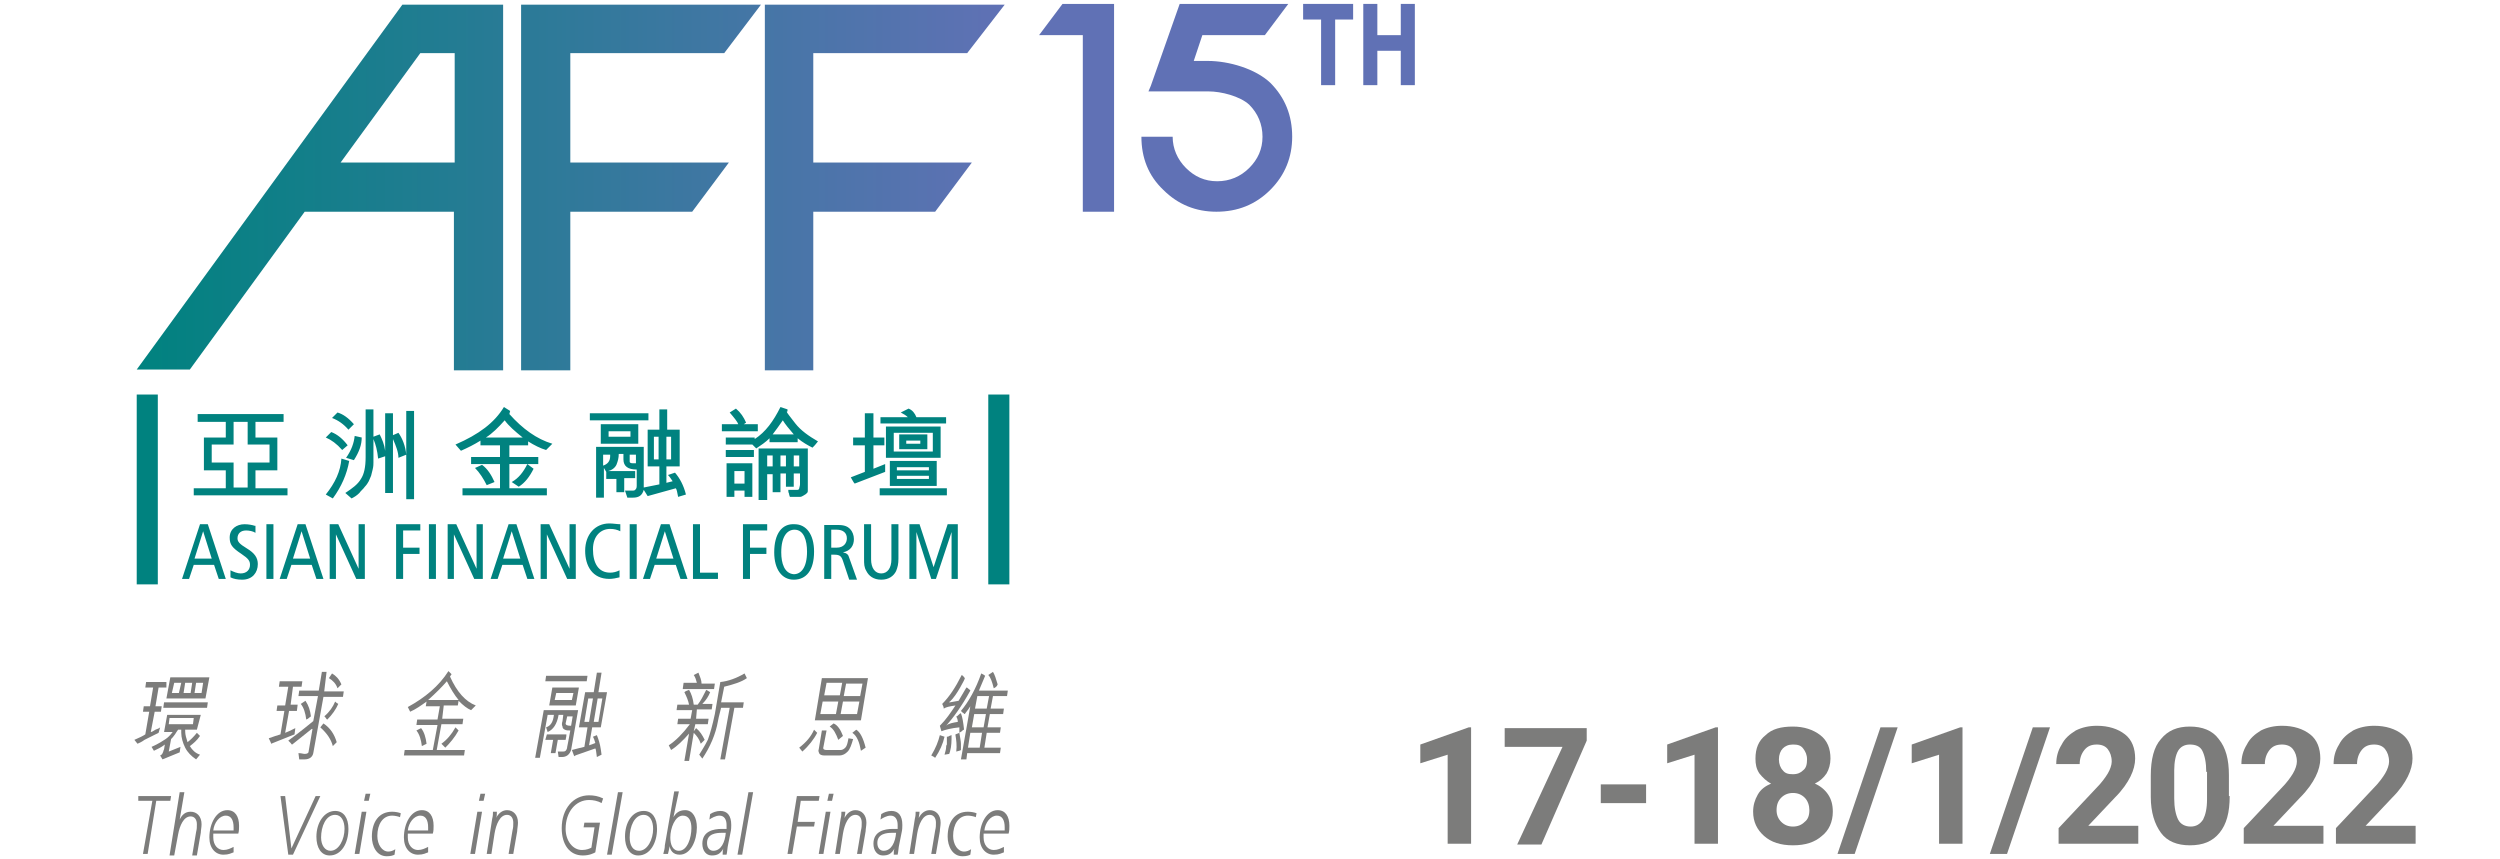<?xml version="1.0" encoding="utf-8"?>
<!-- Generator: Adobe Illustrator 25.3.1, SVG Export Plug-In . SVG Version: 6.00 Build 0)  -->
<svg version="1.1" id="Layer_1" xmlns="http://www.w3.org/2000/svg" xmlns:xlink="http://www.w3.org/1999/xlink" x="0px" y="0px"
	 viewBox="0 0 320 110" enable-background="new 0 0 320 110" xml:space="preserve">
<g>
	<rect y="50.9" fill-rule="evenodd" clip-rule="evenodd" fill="none" width="16.3" height="24.5"/>
	<rect x="129.2" y="50.5" fill-rule="evenodd" clip-rule="evenodd" fill="none" width="16.2" height="24.3"/>
	<g>
		<path fill="#7C7C7B" d="M17.7,101.9h4.2l-0.1,0.6H20l-1.1,6.8h-0.6l1.2-6.8h-1.8L17.7,101.9z"/>
		<path fill="#7C7C7B" d="M23,101.4h0.6l-0.6,3.5h0c0.3-0.6,0.7-1,1.4-1c0.8,0,1.4,0.6,1.4,1.6c0,0.4-0.1,0.8-0.1,1.1l-0.5,2.9h-0.6
			l0.5-3c0.1-0.4,0.1-0.6,0.1-1c0-0.6-0.3-1-0.8-1c-0.9,0-1.4,1.2-1.6,2.3l-0.5,2.7h-0.6L23,101.4z"/>
		<path fill="#7C7C7B" d="M27.3,106.8c0,0.1,0,0.3,0,0.4c0,1,0.6,1.6,1.3,1.6c0.5,0,0.9-0.2,1.3-0.4l0,0.7c-0.3,0.1-0.6,0.3-1.3,0.3
			c-1,0-1.8-0.8-1.8-2.2c0-1.8,0.9-3.5,2.3-3.5c1,0,1.5,0.8,1.5,2c0,0.3,0,0.7-0.1,1H27.3z M29.9,106.3c0-0.1,0-0.3,0-0.4
			c0-0.9-0.3-1.5-1-1.5c-0.8,0-1.5,0.9-1.6,1.9H29.9z"/>
		<path fill="#7C7C7B" d="M37.5,109.4h-0.6l-1-7.5h0.6l0.8,6.7h0l3.1-6.7H41L37.5,109.4z"/>
		<path fill="#7C7C7B" d="M42.9,103.8c1.1,0,1.7,0.9,1.7,2.3c0,1.8-0.9,3.4-2.4,3.4c-1.1,0-1.7-1-1.7-2.4
			C40.5,105.3,41.5,103.8,42.9,103.8z M42.3,108.9c1.1,0,1.8-1.5,1.8-2.8c0-1-0.4-1.8-1.2-1.8c-1.2,0-1.8,1.5-1.8,2.9
			C41.1,108.2,41.6,108.9,42.3,108.9z"/>
		<path fill="#7C7C7B" d="M46.3,103.9h0.6l-0.9,5.4h-0.6L46.3,103.9z M47.2,102.5h-0.6l0.2-0.9h0.6L47.2,102.5z"/>
		<path fill="#7C7C7B" d="M51.2,104.6c-0.2-0.1-0.7-0.2-1-0.2c-1.2,0-1.9,1.1-1.9,2.6c0,1.1,0.6,2,1.4,2c0.3,0,0.6-0.1,0.9-0.3
			l-0.1,0.7c-0.2,0.1-0.5,0.2-1,0.2c-1.3,0-1.9-1.3-1.9-2.5c0-1.9,0.9-3.2,2.6-3.2c0.4,0,0.9,0.1,1.1,0.2L51.2,104.6z"/>
		<path fill="#7C7C7B" d="M52.2,106.8c0,0.1,0,0.3,0,0.4c0,1,0.6,1.6,1.3,1.6c0.5,0,0.9-0.2,1.3-0.4l0,0.7c-0.3,0.1-0.6,0.3-1.3,0.3
			c-1,0-1.8-0.8-1.8-2.2c0-1.8,0.9-3.5,2.3-3.5c1,0,1.5,0.8,1.5,2c0,0.3,0,0.7-0.1,1H52.2z M54.8,106.3c0-0.1,0-0.3,0-0.4
			c0-0.9-0.3-1.5-1-1.5c-0.8,0-1.5,0.9-1.6,1.9H54.8z"/>
		<path fill="#7C7C7B" d="M61.1,103.9h0.6l-0.9,5.4h-0.6L61.1,103.9z M61.9,102.5h-0.6l0.2-0.9h0.6L61.9,102.5z"/>
		<path fill="#7C7C7B" d="M63,104.8c0.1-0.4,0.1-0.6,0.1-0.9h0.5c0,0.3,0,0.6-0.1,0.8h0c0.3-0.6,0.8-1,1.4-1c0.8,0,1.4,0.6,1.4,1.6
			c0,0.4-0.1,0.8-0.1,1.1l-0.5,2.9h-0.6l0.5-3c0.1-0.4,0.1-0.6,0.1-1c0-0.6-0.3-1-0.8-1c-0.9,0-1.4,1.2-1.6,2.4l-0.4,2.6h-0.6
			L63,104.8z"/>
		<path fill="#7C7C7B" d="M77,102.8c-0.5-0.3-1.1-0.4-1.6-0.4c-1.7,0-3,1.5-3,3.7c0,1.5,0.9,2.7,2.1,2.7c0.6,0,1-0.2,1.2-0.3
			l0.4-2.6h-1.4l0.1-0.6h2l-0.6,3.8c-0.2,0.1-0.7,0.4-1.6,0.4c-1.7,0-2.7-1.4-2.7-3.5c0-2.5,1.5-4.2,3.5-4.2c0.6,0,1.2,0.1,1.8,0.4
			L77,102.8z"/>
		<path fill="#7C7C7B" d="M79.1,101.4h0.6l-1.4,8h-0.6L79.1,101.4z"/>
		<path fill="#7C7C7B" d="M82.4,103.8c1.1,0,1.7,0.9,1.7,2.3c0,1.8-0.9,3.4-2.4,3.4c-1.1,0-1.7-1-1.7-2.4
			C80,105.3,80.9,103.8,82.4,103.8z M81.8,108.9c1.1,0,1.8-1.5,1.8-2.8c0-1-0.4-1.8-1.2-1.8c-1.2,0-1.8,1.5-1.8,2.9
			C80.6,108.2,81,108.9,81.8,108.9z"/>
		<path fill="#7C7C7B" d="M86.2,104.6L86.2,104.6c0.3-0.5,0.7-0.9,1.5-0.9c1,0,1.5,1,1.5,2.2c0,1.7-0.8,3.5-2.2,3.5
			c-0.9,0-1.2-0.6-1.3-1.1h0c0,0.2-0.1,0.6-0.2,1h-0.6c0.1-0.4,0.2-0.7,0.2-1.1l1.2-6.9h0.6L86.2,104.6z M85.8,107.2
			c0,0.9,0.3,1.7,1.1,1.7c1.1,0,1.6-1.7,1.6-2.9c0-0.9-0.3-1.6-1.1-1.6C86.4,104.4,85.8,106,85.8,107.2z"/>
		<path fill="#7C7C7B" d="M93.2,108.1c-0.1,0.4-0.1,0.9-0.2,1.3h-0.5c0-0.3,0-0.6,0.1-0.8h0c-0.4,0.7-0.8,0.9-1.5,0.9
			c-0.7,0-1.2-0.6-1.2-1.5c0-1.6,1.4-1.9,2.5-1.9c0.2,0,0.4,0,0.6,0c0-0.2,0-0.3,0-0.5c0-0.7-0.3-1.2-0.9-1.2c-0.5,0-1,0.3-1.3,0.5
			l0.1-0.7c0.3-0.2,0.8-0.4,1.3-0.4c0.9,0,1.4,0.6,1.4,1.8c0,0.2,0,0.6-0.1,1L93.2,108.1z M91.3,108.9c1,0,1.5-1.1,1.6-2.3
			c-0.2,0-0.4,0-0.5,0c-0.7,0-1.9,0.1-1.9,1.3C90.5,108.6,90.9,108.9,91.3,108.9z"/>
		<path fill="#7C7C7B" d="M95.8,101.4h0.6l-1.4,8h-0.6L95.8,101.4z"/>
		<path fill="#7C7C7B" d="M102,101.9h2.9l-0.1,0.6h-2.3l-0.4,2.7h2.2l-0.1,0.6h-2.2l-0.6,3.5h-0.6L102,101.9z"/>
		<path fill="#7C7C7B" d="M105.7,103.9h0.6l-0.9,5.4h-0.6L105.7,103.9z M106.5,102.5h-0.6l0.2-0.9h0.6L106.5,102.5z"/>
		<path fill="#7C7C7B" d="M107.6,104.8c0.1-0.4,0.1-0.6,0.1-0.9h0.5c0,0.3-0.1,0.6-0.1,0.8h0c0.3-0.6,0.8-1,1.4-1
			c0.8,0,1.4,0.6,1.4,1.6c0,0.4-0.1,0.8-0.1,1.1l-0.5,2.9h-0.6l0.5-3c0.1-0.4,0.1-0.6,0.1-1c0-0.6-0.3-1-0.8-1
			c-0.9,0-1.4,1.2-1.6,2.4l-0.4,2.6h-0.6L107.6,104.8z"/>
		<path fill="#7C7C7B" d="M115.1,108.1c-0.1,0.4-0.1,0.9-0.2,1.3h-0.5c0-0.3,0-0.6,0.1-0.8h0c-0.4,0.7-0.8,0.9-1.5,0.9
			c-0.7,0-1.2-0.6-1.2-1.5c0-1.6,1.4-1.9,2.5-1.9c0.2,0,0.4,0,0.6,0c0-0.2,0-0.3,0-0.5c0-0.7-0.3-1.2-0.9-1.2c-0.5,0-1,0.3-1.3,0.5
			l0.1-0.7c0.3-0.2,0.8-0.4,1.3-0.4c0.9,0,1.4,0.6,1.4,1.8c0,0.2,0,0.6-0.1,1L115.1,108.1z M113.1,108.9c1,0,1.5-1.1,1.6-2.3
			c-0.2,0-0.4,0-0.5,0c-0.7,0-1.9,0.1-1.9,1.3C112.3,108.6,112.7,108.9,113.1,108.9z"/>
		<path fill="#7C7C7B" d="M117.1,104.8c0.1-0.4,0.1-0.6,0.1-0.9h0.5c0,0.3-0.1,0.6-0.1,0.8h0c0.3-0.6,0.8-1,1.4-1
			c0.8,0,1.4,0.6,1.4,1.6c0,0.4-0.1,0.8-0.1,1.1l-0.5,2.9h-0.6l0.5-3c0.1-0.4,0.1-0.6,0.1-1c0-0.6-0.3-1-0.8-1
			c-0.9,0-1.4,1.2-1.6,2.4l-0.4,2.6h-0.6L117.1,104.8z"/>
		<path fill="#7C7C7B" d="M124.9,104.6c-0.2-0.1-0.7-0.2-1-0.2c-1.2,0-1.9,1.1-1.9,2.6c0,1.1,0.6,2,1.4,2c0.3,0,0.6-0.1,0.9-0.3
			l-0.1,0.7c-0.2,0.1-0.5,0.2-1,0.2c-1.3,0-1.9-1.3-1.9-2.5c0-1.9,0.9-3.2,2.6-3.2c0.4,0,0.9,0.1,1.1,0.2L124.9,104.6z"/>
		<path fill="#7C7C7B" d="M125.9,106.8c0,0.1,0,0.3,0,0.4c0,1,0.6,1.6,1.3,1.6c0.5,0,0.9-0.2,1.3-0.4l0,0.7
			c-0.3,0.1-0.6,0.3-1.3,0.3c-1,0-1.8-0.8-1.8-2.2c0-1.8,0.9-3.5,2.3-3.5c1,0,1.5,0.8,1.5,2c0,0.3,0,0.7-0.1,1H125.9z M128.6,106.3
			c0-0.1,0-0.3,0-0.4c0-0.9-0.3-1.5-1-1.5c-0.8,0-1.5,0.9-1.6,1.9H128.6z"/>
	</g>
	<g>
		<g>
			<linearGradient id="SVGID_1_" gradientUnits="userSpaceOnUse" x1="17.468" y1="23.935" x2="128.503" y2="23.935">
				<stop  offset="0" style="stop-color:#00827F"/>
				<stop  offset="1" style="stop-color:#6071B5"/>
			</linearGradient>
			<path fill-rule="evenodd" clip-rule="evenodd" fill="url(#SVGID_1_)" d="M64.4,0.6l0,46.8h-6.3V27.1H39L24.3,47.3h-6.8l34-46.7
				L64.4,0.6z M43.6,20.8h14.6v-14h-4.4L43.6,20.8z M92.7,6.8H73v14h20.3l-4.7,6.3H73v20.3h-6.3l0-46.8h30.7L92.7,6.8z M123.8,6.8
				h-19.7v14h20.3l-4.7,6.3h-15.6v20.3h-6.2l0-46.8h30.7L123.8,6.8z"/>
			<rect x="17.5" y="50.5" fill-rule="evenodd" clip-rule="evenodd" fill="#00827F" width="2.7" height="24.3"/>
			<rect x="26.8" y="74.1" fill-rule="evenodd" clip-rule="evenodd" fill="none" width="2.7" height="12.2"/>
			<rect x="126.5" y="50.5" fill-rule="evenodd" clip-rule="evenodd" fill="#00827F" width="2.7" height="24.3"/>
			<rect x="129.2" y="50.5" fill-rule="evenodd" clip-rule="evenodd" fill="none" width="16.2" height="24.3"/>
			<rect x="1.2" y="50.5" fill-rule="evenodd" clip-rule="evenodd" fill="none" width="16.2" height="24.3"/>
			<path fill-rule="evenodd" clip-rule="evenodd" fill="#00827F" d="M112.6,62.5h8.6v0.9h-8.6V62.5z M118.9,61.3l0-0.4h-4.1v0.4
				H118.9z M118.9,60.2v-0.4h-4.1v0.4H118.9z M119.9,59v3.2h-6V59H119.9z M117.8,56.8v-0.4H116l0,0.4H117.8z M118.7,55.6v1.9h-3.6
				v-1.9H118.7z M119.4,55.4h-5v2.4h5V55.4z M113.4,58.6v-4h7v4H113.4z M110.8,52.9h1V56h1.4V57h-1.4V60l1.5-0.6v1l-3.9,1.5
				c-0.2-0.2-0.3-0.5-0.5-0.8l1.8-0.7V57h-1.5V56h1.5V52.9z M115.3,52.8l1-0.5c0.5,0.2,0.8,0.6,1,1.1h3.8v0.8h-8.4v-0.8h3.5
				C116,53.2,115.7,53,115.3,52.8z M94,60.3v1.6h1.3v-1.6H94z M93,63.6v-4.3h3.3v4.3h-1v-0.8H94v0.8H93z M92.9,58.5l0-0.9h3.6v0.9
				H92.9z M98.9,58.3h-0.7v1.4l0.7,0V58.3z M101.6,58.3v1.4h0.7v-1.4L101.6,58.3z M100.6,58.3l-0.7,0v1.4h0.7V58.3z M97.2,57.4h6.2
				v5.4c0,0.1,0,0.2-0.1,0.3c-0.1,0.1-0.2,0.2-0.4,0.3c-0.2,0.1-0.3,0.2-0.5,0.2c-0.2,0-0.6,0-1.3,0c0-0.1-0.1-0.2-0.1-0.4
				c-0.1-0.2-0.1-0.3-0.1-0.5l0.9,0c0.1,0,0.2,0,0.3,0c0.1,0,0.2-0.1,0.2-0.2c0-0.1,0.1-0.3,0.1-0.5l0-1.4h-0.8v1.7h-1v-1.7h-0.7V63
				h-1v-2.3h-0.7V64h-1.1V57.4z M92.3,54.3h2.2c-0.1-0.3-0.5-0.8-1.1-1.5l0.8-0.5c0.6,0.5,1,1.1,1.3,1.8l-0.3,0.2h1.8v0.9h-4.6V54.3
				z M98.9,55.6h2.7c-0.6-0.7-1.1-1.3-1.4-1.8C99.7,54.5,99.3,55.1,98.9,55.6z M96.6,55.9v0.3c1.4-0.9,2.4-2.3,3.3-4.1l0.9,0.3
				c0,0.1,0,0.2,0,0.2c0,0.1-0.1,0.1-0.1,0.1c0,0.1,0.4,0.6,1.1,1.5c0.7,0.9,1.7,1.6,2.9,2.3c-0.3,0.4-0.5,0.6-0.7,0.8
				c-0.6-0.3-1.3-0.7-1.9-1.2v0.5h-3.6v-0.5c-0.5,0.5-1.1,0.9-1.7,1.3l-0.5-0.5h-3.4v-0.9H96.6z M77.9,55.9h2.8v-0.7h-2.8V55.9z
				 M81.7,54.3v2.5h-4.8v-2.5H81.7z M75.5,53.8v-0.9H83v0.9H75.5z M80.6,59.1c0,0.1,0.1,0.2,0.4,0.2l0.4,0v-1.1h-0.8V59.1z
				 M78.1,58.2h-0.9v1.4c0.6-0.2,0.9-0.6,0.9-1.2C78.1,58.3,78.1,58.3,78.1,58.2z M85.9,55.9h-0.6v2.9h0.6V55.9z M84.3,55.9h-0.6
				v2.9h0.6V55.9z M85.3,59.7v2.1l0.8-0.2c-0.2-0.3-0.4-0.6-0.6-0.8l0.9-0.3c0.6,0.7,1.1,1.6,1.4,2.8l-1,0.3c-0.1-0.6-0.2-1-0.3-1.1
				l-3.6,1l-0.5-0.8c-0.2,0.7-0.6,1-1.4,1l-0.7,0l-0.3-0.9c0.1,0,0.3,0,0.5,0c0.2,0,0.3,0,0.4,0c0.2,0,0.3,0,0.4-0.1
				c0.1-0.1,0.2-0.2,0.2-0.5l0-0.6v-1.5c-1.1,0-1.7-0.4-1.7-1.3l0-0.7h-0.6c0,0.5-0.1,0.9-0.3,1.4c-0.2,0.4-0.6,0.7-1.1,0.8l3.5,0
				l0,0.9h-1.4V63h-1v-1.7h-1.3v-0.9l-0.3-0.5l0,3.8h-1v-6.5h6.1v5.2l2-0.4v-2.3h-1.5V55h1.5v-2.6h1V55h1.6v4.7H85.3z M60.8,59.9
				l0.9-0.4c0.7,0.5,1.2,1.3,1.6,2.2l-1,0.4C61.9,61.3,61.4,60.5,60.8,59.9z M67.5,59.4l0.8,0.6c-0.5,1-1.1,1.8-1.9,2.3l-0.9-0.6
				C66.4,61.2,67,60.4,67.5,59.4z M62.2,56l4.7,0c-1-0.8-1.8-1.5-2.3-2.2C63.8,54.7,63,55.5,62.2,56z M64.5,52.1l0.8,0.5L65.2,53
				c1.7,1.9,3.5,3.2,5.5,3.8l-0.8,0.8c-0.7-0.2-1.5-0.6-2.3-1.1v0.5h-2.4v1.5h3.7v0.9h-3.7v3.1h4.8v0.9H59.2v-0.9h4.8v-3.1h-3.7
				v-0.9h3.7v-1.5h-2.5v-0.6c-0.8,0.5-1.6,0.9-2.5,1.3l-0.7-0.8C61.3,55.6,63.3,54.1,64.5,52.1z M42.6,63.8l-0.9-0.5
				c1.2-1.5,1.9-3,2-4.6l1,0.3C44.4,60.7,43.7,62.3,42.6,63.8z M45.4,55.8l0.9,0.2c0,0.9-0.3,1.8-1,2.9l-1-0.3
				C45,57.6,45.3,56.7,45.4,55.8z M41.7,56l0.7-0.7c0.8,0.3,1.5,0.9,2.1,1.7l-0.7,0.6C43.1,56.8,42.4,56.3,41.7,56z M42.5,53.5
				l0.7-0.7c0.7,0.2,1.4,0.7,2.1,1.5L44.6,55C44,54.3,43.3,53.8,42.5,53.5z M50.3,56.2v6.9h-1v-4.7l-0.9,0.3c-0.1-1-0.3-1.8-0.6-2.5
				l0,3c0,0.2,0,0.5-0.1,0.9c-0.1,0.3-0.1,0.5-0.2,0.8c-0.1,0.2-0.2,0.5-0.3,0.7c-0.1,0.2-0.3,0.5-0.5,0.7c-0.2,0.3-0.5,0.5-0.7,0.8
				c-0.3,0.3-0.6,0.5-1,0.7l-0.8-0.7c0.9-0.6,1.6-1.1,2-1.8c0.4-0.6,0.6-1.5,0.6-2.8v-6.1h1v3.5l0.8-0.3c0.3,0.6,0.6,1.3,0.7,2.1
				l0-4.8h1v2.8l0.7-0.3c0.5,0.7,0.9,1.7,1,2.8l-1,0.4C51,57.9,50.7,57.1,50.3,56.2L50.3,56.2z M52,63.8V52.6h1v11.3H52z M34.5,59.2
				v-2.3h-2.8V54h-1.8v2.9h-2.8v2.3h2.8v3.2h1.8v-3.2H34.5z M28.9,56v-2h-3.6V53h11V54h-3.6v2h2.8v4.2h-2.8v2.3h4.1v0.9h-12v-0.9
				h4.1v-2.3h-2.8V56H28.9z"/>
			<path fill-rule="evenodd" clip-rule="evenodd" fill="#00827F" d="M116.5,74.1h0.8v-6l1.9,6h0.6l2-6l0,6h0.8v-7h-1.3l-1.8,5.5
				l-1.8-5.5h-1.3V74.1z M115,67.1h-0.9v4.5c0,1.1-0.5,1.8-1.3,1.8c-0.8,0-1.3-0.7-1.3-1.8v-4.5h-0.9v4.4c0,0.7,0,1.1,0.3,1.6
				c0.3,0.6,0.9,1.1,1.9,1.1c1,0,1.6-0.5,1.9-1.1c0.2-0.5,0.3-0.9,0.3-1.6V67.1z M106.4,67.8h0.7c0.8,0,1.3,0.4,1.3,1.1
				c0,0.6-0.4,1.2-1.3,1.2h-0.7V67.8z M105.5,74.1h0.9v-3.1h0.4c0.7,0,0.9,0.2,1.1,0.8l0.8,2.4h1l-1-2.8c-0.1-0.4-0.3-0.6-0.8-0.7
				c1-0.2,1.4-0.9,1.4-1.7c0-0.5-0.2-1-0.5-1.3c-0.3-0.3-0.7-0.5-1.5-0.5h-1.8V74.1z M100,70.7c0-2.1,0.8-2.9,1.7-2.9
				c1.2,0,1.6,1.4,1.6,2.8c0,2.1-0.8,2.9-1.7,2.9C100.4,73.4,100,72.1,100,70.7z M99.1,70.7c0,2.2,1,3.5,2.5,3.5
				c1.6,0,2.6-1.2,2.6-3.6c0-2.2-1-3.5-2.5-3.5C100.1,67,99.1,68.3,99.1,70.7z M95.1,74.1H96v-3.2h2.1v-0.8H96v-2.2h2.2v-0.8h-3.1
				V74.1z M88.7,74.1h3.2v-0.8h-2.3v-6.2h-0.9V74.1z M84,71.5l1.1-3.5l1.1,3.5H84z M84.6,67.1l-2.3,7h0.9l0.6-1.8h2.7l0.6,1.8h0.9
				l-2.3-7H84.6z M80.6,74.1h0.9v-7h-0.9V74.1z M79.3,73c-0.4,0.2-0.8,0.3-1.2,0.3c-1.5,0-2.2-1.2-2.2-3c0-1.7,1-2.6,2.2-2.6
				c0.5,0,0.9,0.1,1.3,0.3v-0.9C79,67.1,78.5,67,78,67c-1.8,0-3.1,1.4-3.1,3.5c0,1.9,0.9,3.6,3.1,3.6c0.4,0,0.9-0.1,1.3-0.2V73z
				 M69.2,74.1H70v-5.7l2.6,5.7h1.1v-7h-0.8v5.7l-2.6-5.7h-1.1V74.1z M64.4,71.5l1.1-3.5l1.1,3.5H64.4z M65.1,67.1l-2.3,7h0.9
				l0.6-1.8h2.6l0.6,1.8h0.9l-2.3-7H65.1z M57.3,74.1h0.8v-5.7l2.6,5.7h1.1v-7h-0.8v5.7l-2.6-5.7h-1.1V74.1z M54.9,74.1h0.9v-7h-0.9
				V74.1z M50.7,74.1h0.9v-3.2h2.1v-0.8h-2.1v-2.2h2.2v-0.8h-3.1V74.1z M42.2,74.1h0.8v-5.7l2.6,5.7h1.1v-7h-0.8v5.7l-2.6-5.7h-1.1
				V74.1z M37.5,71.5l1.1-3.5l1.1,3.5H37.5z M38.1,67.1l-2.3,7h0.9l0.6-1.8h2.6l0.6,1.8h0.9l-2.3-7H38.1z M34.1,74.1H35v-7h-0.9
				V74.1z M32.6,67.3c-0.3-0.1-0.8-0.2-1.3-0.2c-1,0-1.9,0.6-1.9,1.7c0,0.9,0.3,1.3,1.5,2.1c0.9,0.6,1.1,0.9,1.1,1.4
				c0,0.6-0.4,1.1-1.2,1.1c-0.4,0-0.9-0.2-1.3-0.4v0.9c0.4,0.2,0.9,0.3,1.5,0.3c1.3,0,2-0.9,2-2c0-0.8-0.4-1.4-1.4-2
				c-1-0.6-1.2-0.9-1.2-1.3c0-0.6,0.4-1,1.1-1c0.4,0,0.9,0.1,1.2,0.3V67.3z M24.9,71.5L26,68l1.1,3.5H24.9z M25.6,67.1l-2.3,7h0.9
				l0.6-1.8h2.6l0.6,1.8h0.9l-2.3-7H25.6z"/>
		</g>
		<g>
			<path fill="#7C7C7B" d="M20.3,93.8l-1.8,0.9c-0.4,0.3-0.7,0.4-0.9,0.5l-0.4-0.5c0.7-0.3,1.1-0.5,1.4-0.7l0.5-2.9h-0.8l0.1-0.7
				h0.8l0.4-2.4h-1l0.1-0.7h2.6L21.3,88h-1l-0.4,2.4h0.8l-0.1,0.7h-0.8l-0.5,2.6c0.1,0,0.3-0.1,0.6-0.3c0.3-0.1,0.5-0.2,0.6-0.3
				L20.3,93.8z M25.2,93.4h-1.5c0,0.2,0,0.5,0.1,0.9c0.1,0.4,0.2,0.6,0.2,0.7c0.4-0.3,0.8-0.7,1.2-1.2l0.4,0.4
				c-0.4,0.6-0.9,1-1.3,1.3c0.3,0.5,0.7,0.9,1.3,1.1l-0.5,0.6c-0.6-0.4-1.1-0.9-1.4-1.5c-0.3-0.6-0.5-1.3-0.5-1.9l0-0.4h-0.4
				c-0.1,0.1-0.2,0.3-0.4,0.6c-0.2,0.3-0.4,0.5-0.5,0.6l-0.3,1.6l1.5-0.6l-0.1,0.7l-2.2,0.9l-0.3-0.5c0.2-0.1,0.3-0.2,0.3-0.3
				c0.1-0.1,0.1-0.3,0.2-0.5l0.1-0.6c-0.5,0.4-1,0.6-1.4,0.8l-0.3-0.5c0.9-0.4,1.5-0.8,1.8-1c0.3-0.2,0.6-0.5,0.9-0.9h-1.1l0.4-2.2
				h4.3L25.2,93.4z M21,89.9h5.6l-0.1,0.7h-5.6L21,89.9z M26.8,86.7l-0.5,2.7h-5l0.5-2.7H26.8z M24.7,92.7l0.1-0.8h-3.1l-0.1,0.8
				H24.7z M23.2,87.4h-0.9L22,88.7h0.9L23.2,87.4z M24.6,87.4h-0.9l-0.2,1.3h0.9L24.6,87.4z M26,87.4h-0.9l-0.2,1.3h0.9L26,87.4z"/>
			<path fill="#7C7C7B" d="M37.2,90.2h0.9L38,91H37l-0.5,2.8c0.3-0.1,0.7-0.3,1.3-0.6L37.7,94l-3,1.2c0-0.1-0.1-0.3-0.3-0.7
				c0.6-0.2,1.1-0.4,1.5-0.5l0.5-3h-1l0.1-0.7h1l0.4-2.4h-1.2l0.1-0.7h2.9l-0.1,0.7h-1.1L37.2,90.2z M41.5,88.5H44l-0.1,0.7h-2.5
				l-1.3,7.2c-0.1,0.5-0.5,0.8-1.1,0.8l-0.7,0l-0.1-0.8c0.4,0,0.6,0.1,0.8,0.1c0.3,0,0.5-0.1,0.5-0.3l0.5-2.9h-0.1l-2.5,2
				c-0.1,0-0.1-0.1-0.2-0.2c-0.1-0.1-0.2-0.2-0.3-0.3c0.4-0.3,1.5-1.1,3.2-2.5l0.6-3.2h-2.5l0.1-0.7h2.5l0.4-2.4h0.6L41.5,88.5z
				 M38.5,90.1l0.6-0.4c0.4,0.6,0.6,1.2,0.7,2c-0.2,0.1-0.3,0.3-0.6,0.4C39.1,91.3,38.9,90.6,38.5,90.1z M41,93.1l0.4-0.5
				c0.9,0.6,1.4,1.4,1.7,2.4l-0.5,0.5C42.4,94.7,41.9,93.9,41,93.1z M43.3,90.1c-0.3,0.7-0.8,1.4-1.4,2c-0.1,0-0.1-0.1-0.2-0.2
				c-0.1-0.1-0.1-0.2-0.2-0.2c0.7-0.6,1.1-1.2,1.4-1.9C43,89.9,43.1,90,43.3,90.1z M42.1,86.8l0.4-0.6c0.5,0.3,0.9,0.7,1.2,1.4
				l-0.5,0.5C43,87.5,42.6,87.1,42.1,86.8z"/>
			<path fill="#7C7C7B" d="M55.9,96h3.6l-0.1,0.7h-7.7l0.1-0.7h3.6l0.6-3.2h-2.7l0.1-0.7H56l0.3-1.7h-1.8l0.1-0.6
				c-0.7,0.5-1.4,1-2.1,1.3l-0.3-0.6c2.2-1.2,4-2.7,5.2-4.6l0.4,0.4l-0.2,0.3c0.9,2,2,3.2,3.3,3.7l-0.6,0.6c-0.5-0.2-1-0.6-1.6-1.2
				l-0.1,0.6h-1.8L56.6,92h2.7l-0.1,0.7h-2.7L55.9,96z M53.3,93.5l0.6-0.3c0.4,0.5,0.6,1.2,0.7,2L54,95.5
				C53.9,94.7,53.7,94,53.3,93.5z M58.7,89.6L58.7,89.6c-0.5-0.6-1-1.4-1.5-2.4h0c-0.6,0.7-1.4,1.5-2.4,2.4H58.7z M58.3,93.1
				l0.4,0.4c-0.5,0.9-1.1,1.6-1.7,2.2l-0.5-0.5C57.2,94.7,57.8,94,58.3,93.1z"/>
			<path fill="#7C7C7B" d="M69.6,90.9H74L73.1,96c-0.2,0.6-0.6,0.9-1.2,0.9l-0.4,0l-0.1-0.7c0.1,0,0.2,0,0.3,0c0.1,0,0.2,0,0.3,0
				c0.1,0,0.3,0,0.4-0.1c0.1-0.1,0.2-0.3,0.2-0.5l0.1-0.5l0.3-1.6c-0.3,0-0.5,0-0.7-0.1c-0.2-0.1-0.3-0.2-0.3-0.4
				c-0.1-0.2-0.1-0.4,0-0.7l0.1-0.8h-0.6c-0.2,1.2-0.7,1.9-1.4,2.2l-0.2-0.6c0.6-0.2,0.9-0.7,1-1.6h-0.8l-1,5.5h-0.6L69.6,90.9z
				 M69.8,87.2l0.1-0.7h5.3l-0.1,0.7H69.8z M72.4,94.7h-1l-0.3,1.7h-0.6l0.3-1.7h-1L70,94h2.5C72.5,94.1,72.5,94.3,72.4,94.7z
				 M74.1,88l-0.4,2.3h-3.4l0.4-2.3H74.1z M71,89.6h2.2l0.2-0.9h-2.2L71,89.6z M72.4,92.6c0,0.2,0.2,0.3,0.7,0.3l0.2-1.2h-0.7
				L72.4,92.6z M76.2,95.8l-2,0.7c-0.3,0.1-0.6,0.2-0.7,0.3L73.2,96c0.7-0.2,1.2-0.3,1.6-0.4l0.4-2.5h-1.1l0.8-4.5H76l0.4-2.5H77
				l-0.4,2.5h1.1l-0.8,4.5h-1.1l-0.4,2.3c0.3-0.1,0.6-0.2,0.8-0.3c-0.1-0.4-0.2-0.6-0.3-0.8l0.5-0.2c0.2,0.5,0.4,1.1,0.5,1.8
				l0.1,0.7l-0.6,0.3C76.3,96.3,76.3,95.9,76.2,95.8L76.2,95.8z M74.8,92.4h0.6l0.5-3h-0.6L74.8,92.4z M77.1,89.4h-0.6l-0.5,3h0.6
				L77.1,89.4z"/>
			<path fill="#7C7C7B" d="M88.3,92.7h-1.6l0.1-0.7h1.6l0.2-1.1h-2l0.1-0.7h1.5c-0.1-0.5-0.3-1-0.6-1.6c0.1-0.1,0.3-0.2,0.6-0.3
				c0.3,0.5,0.5,1.1,0.6,1.9h0.5c0.4-0.5,0.7-1.1,1.1-1.9c0,0,0.2,0.1,0.5,0.3c-0.2,0.5-0.5,1-1,1.5h1.3l-0.1,0.7h-1.9L89.1,92h1.6
				l-0.1,0.7h-1.6l-0.2,0.9l0.3-0.4c0.5,0.4,0.8,0.9,1.1,1.5l-0.5,0.5c-0.2-0.6-0.5-1-0.9-1.4l-0.6,3.6h-0.6l0.6-3.5h0
				c-0.8,0.9-1.5,1.6-2.3,2.1c-0.1-0.2-0.2-0.4-0.3-0.6C86.5,94.8,87.4,93.9,88.3,92.7z M87.4,88.1l0.1-0.7h1.7
				c-0.1-0.4-0.2-0.7-0.4-1c0.2-0.1,0.4-0.2,0.6-0.3c0.2,0.5,0.4,1,0.4,1.4h1.7l-0.1,0.7H87.4z M91.5,91.4l0.7-4.1
				c1-0.1,2.1-0.5,3.1-1.1l0.3,0.6c-0.7,0.5-1.7,0.8-2.9,1.1l-0.4,2h2.9l-0.1,0.7H94l-1.2,6.6h-0.6l1.2-6.6h-1.1L92,91.8l-0.1,0.5
				l0,0c-0.3,1.7-1,3.3-2,4.8h0l-0.4-0.5c0.3-0.5,0.7-1.1,1.1-1.9C90.9,93.9,91.2,92.8,91.5,91.4z"/>
			<path fill="#7C7C7B" d="M104.2,93.4l0.4,0.4c-0.4,0.8-1.1,1.7-1.9,2.4l-0.4-0.5C103.2,95,103.8,94.3,104.2,93.4z M111.1,86.8
				l-0.9,5.4h-5.9l0.9-5.4H111.1z M105.8,93.5l-0.4,2.1c-0.1,0.3,0.1,0.4,0.4,0.4h1.8c0.2,0,0.4-0.1,0.6-0.3
				c0.2-0.2,0.3-0.6,0.4-1.2l0.6,0.1c-0.2,0.7-0.4,1.3-0.7,1.6c-0.3,0.3-0.6,0.5-1.1,0.5h-1.9c-0.3,0-0.5-0.1-0.6-0.2
				c-0.1-0.2-0.2-0.4-0.1-0.6l0.4-2.4H105.8z M105.3,89.8l-0.3,1.6h2l0.3-1.6H105.3z M107.5,89l0.3-1.6h-2l-0.3,1.6H107.5z
				 M106.2,93l0.5-0.4c0.5,0.2,0.9,0.8,1.2,1.6l-0.6,0.5C107,93.9,106.7,93.3,106.2,93z M107.9,89.8l-0.3,1.6h2.1l0.3-1.6H107.9z
				 M108.3,87.5l-0.3,1.6h2.1l0.3-1.6H108.3z M109.1,93.8l0.5-0.4c0.5,0.3,0.9,1.1,1.2,2.3l-0.6,0.4C110,95,109.7,94.2,109.1,93.8z"
				/>
			<path fill="#7C7C7B" d="M120.9,94.3c-0.2,0.9-0.6,1.8-1.2,2.7c-0.1-0.1-0.3-0.2-0.5-0.3c0.6-1,0.9-1.8,1.1-2.6c0,0,0,0,0,0l0,0
				L120.9,94.3z M122.6,92.4L122.6,92.4c0-0.3-0.1-0.5-0.2-0.7c0.1,0,0.2-0.1,0.3-0.2c0.1-0.1,0.2-0.2,0.3-0.2
				c0.2,0.5,0.3,1.2,0.4,2.1c-0.1,0-0.2,0.1-0.3,0.2c-0.1,0.1-0.2,0.1-0.3,0.2c0-0.3,0-0.5,0-0.7c-1,0.1-1.8,0.3-2.3,0.5l-0.2-0.7
				c0.8-0.8,1.4-1.7,2-2.6c-0.7,0.1-1.2,0.2-1.5,0.4c0-0.2-0.1-0.4-0.2-0.6c0.9-0.9,1.7-2.1,2.5-3.7c0.2,0.1,0.3,0.3,0.4,0.4
				c0,0.1-0.2,0.5-0.6,1.2c-0.4,0.7-0.8,1.3-1.3,1.8c0,0-0.1,0-0.1,0.1h0.1l1.1-0.2c0.2-0.3,0.5-0.9,1-1.7c0.1,0,0.2,0.1,0.3,0.2
				c0.1,0.1,0.2,0.1,0.2,0.2c-1.1,2-2.2,3.5-3.1,4.5C121.4,92.6,122,92.5,122.6,92.4z M121.6,96.2C121.6,96.2,121.6,96.2,121.6,96.2
				l-0.1,0.3l-0.6,0.1c0.1-0.4,0.2-0.7,0.2-0.9c0-0.1,0-0.3,0.1-0.4c0,0,0,0,0,0l0,0c0-0.2,0-0.6,0-1c0.1,0,0.2,0,0.3-0.1
				c0.1,0,0.2-0.1,0.3-0.1C121.8,94.8,121.8,95.5,121.6,96.2L121.6,96.2z M123,95.2l0,0.8c-0.1,0.1-0.3,0.1-0.6,0.2
				c0.1-0.8,0-1.5-0.1-2.1l0-0.1l0.5-0.2C122.9,94.5,123,94.9,123,95.2L123,95.2z M123.7,97.2H123l1.2-6.8l0,0
				c-0.3,0.5-0.6,0.8-0.7,1c-0.1,0-0.1-0.1-0.3-0.2c-0.1-0.1-0.2-0.2-0.2-0.2c1-1.2,1.9-2.8,2.6-4.8c0.2,0.1,0.4,0.2,0.5,0.3
				c0,0-0.3,0.7-0.8,1.9h3.7l-0.1,0.7h-1.8l-0.3,1.6h1.7l-0.1,0.7h-1.7l-0.3,1.7h1.7l-0.1,0.7h-1.7l-0.3,1.9h2.1l-0.1,0.7h-4.2
				L123.7,97.2z M125.4,95.7l0.3-1.9h-1.5l-0.3,1.9H125.4z M125.9,93.1l0.3-1.7h-1.5l-0.3,1.7H125.9z M125.1,89.1l-0.3,1.6h1.5
				l0.3-1.6H125.1z M127.2,88.1L127.2,88.1c-0.2-0.8-0.4-1.4-0.7-1.7l0.6-0.4c0.2,0.3,0.4,0.9,0.6,1.6
				C127.6,87.9,127.4,88,127.2,88.1z"/>
		</g>
	</g>
	<polygon fill="#6071B5" points="136,0.5 133,4.5 138.6,4.5 138.6,27.1 142.6,27.1 142.6,0.5 	"/>
	<g>
		<g>
			<polygon fill="#6071B5" points="170.9,10.9 169.1,10.9 169.1,2.5 166.8,2.5 166.8,0.5 173.2,0.5 173.2,2.5 170.9,2.5 			"/>
		</g>
		<g>
			<polygon fill="#6071B5" points="181.1,10.9 179.3,10.9 179.3,6.5 176.3,6.5 176.3,10.9 174.5,10.9 174.5,0.5 176.3,0.5 
				176.3,4.5 179.3,4.5 179.3,0.5 181.1,0.5 			"/>
		</g>
	</g>
	<path fill="#6071B5" d="M154.6,7.8h-1.8l1.1-3.3h8l3-4H151l-3.7,10.5l-0.3,0.7h7.7c1.6,0,4,0.6,5.2,1.7c1.1,1.1,1.7,2.5,1.7,4.1
		c0,1.6-0.6,2.9-1.7,4c-1.1,1.1-2.5,1.7-4.1,1.7c-1.6,0-2.9-0.6-4-1.7c-1.1-1.1-1.7-2.5-1.7-4h-4c0,2.7,0.9,5,2.8,6.8
		c1.9,1.9,4.2,2.8,6.8,2.8c2.7,0,5-0.9,6.9-2.8c1.9-1.9,2.8-4.2,2.8-6.8c0-2.7-0.9-5-2.8-6.9C160.7,8.8,157.3,7.8,154.6,7.8z"/>
</g>
<g>
	<path fill="#7C7C7B" d="M188.3,108h-3V96.6l-3.5,1.1v-2.4l6.2-2.2h0.3V108z"/>
	<path fill="#7C7C7B" d="M203.1,94.8l-5.8,13.3h-3.1l5.8-12.5h-7.4v-2.4h10.5V94.8z"/>
	<path fill="#7C7C7B" d="M210.7,102.8h-5.8v-2.4h5.8V102.8z"/>
	<path fill="#7C7C7B" d="M219.9,108h-3V96.6l-3.5,1.1v-2.4l6.2-2.2h0.3V108z"/>
	<path fill="#7C7C7B" d="M234.3,97.1c0,0.7-0.2,1.4-0.5,1.9c-0.4,0.6-0.9,1-1.5,1.3c0.7,0.3,1.3,0.8,1.7,1.4
		c0.4,0.6,0.6,1.3,0.6,2.2c0,1.3-0.5,2.4-1.4,3.1c-0.9,0.8-2.1,1.2-3.7,1.2s-2.8-0.4-3.7-1.2s-1.4-1.8-1.4-3.1
		c0-0.8,0.2-1.5,0.6-2.2s1-1.1,1.7-1.4c-0.6-0.3-1.1-0.8-1.5-1.3c-0.4-0.6-0.5-1.2-0.5-1.9c0-1.3,0.4-2.3,1.3-3
		c0.8-0.8,2-1.1,3.5-1.1c1.4,0,2.6,0.4,3.5,1.1C233.9,94.8,234.3,95.8,234.3,97.1z M231.6,103.7c0-0.6-0.2-1.2-0.6-1.6
		s-0.9-0.6-1.5-0.6c-0.6,0-1.1,0.2-1.5,0.6c-0.4,0.4-0.6,0.9-0.6,1.6c0,0.6,0.2,1.1,0.6,1.5s0.9,0.6,1.5,0.6c0.6,0,1.1-0.2,1.5-0.6
		C231.4,104.9,231.6,104.4,231.6,103.7z M231.3,97.2c0-0.6-0.2-1-0.5-1.4c-0.3-0.4-0.7-0.5-1.3-0.5c-0.6,0-1,0.2-1.3,0.5
		c-0.3,0.3-0.5,0.8-0.5,1.4c0,0.6,0.2,1.1,0.5,1.4c0.3,0.4,0.7,0.5,1.3,0.5s1-0.2,1.3-0.5C231.2,98.3,231.3,97.8,231.3,97.2z"/>
	<path fill="#7C7C7B" d="M237.4,109.3h-2.2l5.5-16.2h2.2L237.4,109.3z"/>
	<path fill="#7C7C7B" d="M251.2,108h-3V96.6l-3.5,1.1v-2.4l6.2-2.2h0.3V108z"/>
	<path fill="#7C7C7B" d="M256.9,109.3h-2.2l5.5-16.2h2.2L256.9,109.3z"/>
	<path fill="#7C7C7B" d="M273.7,108h-10.2v-2l4.8-5.1c0.7-0.7,1.2-1.4,1.5-1.9c0.3-0.5,0.5-1.1,0.5-1.5c0-0.7-0.2-1.2-0.5-1.6
		c-0.3-0.4-0.8-0.6-1.4-0.6c-0.7,0-1.2,0.2-1.6,0.7c-0.4,0.5-0.6,1.1-0.6,1.8h-3c0-0.9,0.2-1.7,0.7-2.5c0.4-0.8,1-1.3,1.8-1.8
		c0.8-0.4,1.7-0.6,2.7-0.6c1.5,0,2.7,0.4,3.6,1.1c0.9,0.7,1.3,1.8,1.3,3.1c0,0.7-0.2,1.5-0.6,2.3c-0.4,0.8-1,1.7-2,2.7l-3.4,3.6h6.4
		V108z"/>
	<path fill="#7C7C7B" d="M285.4,101.9c0,2.1-0.4,3.6-1.3,4.7s-2.1,1.6-3.8,1.6c-1.6,0-2.9-0.5-3.7-1.6s-1.3-2.6-1.3-4.6v-2.7
		c0-2.1,0.4-3.7,1.3-4.7c0.9-1.1,2.1-1.6,3.7-1.6s2.9,0.5,3.7,1.6c0.9,1.1,1.3,2.6,1.3,4.6V101.9z M282.4,98.8
		c0-1.2-0.2-2.1-0.5-2.7c-0.3-0.6-0.9-0.8-1.6-0.8c-0.7,0-1.2,0.3-1.5,0.8c-0.3,0.5-0.5,1.4-0.5,2.5v3.6c0,1.2,0.2,2.1,0.5,2.7
		c0.3,0.6,0.9,0.9,1.6,0.9c0.7,0,1.2-0.3,1.6-0.9c0.3-0.6,0.5-1.4,0.5-2.6V98.8z"/>
	<path fill="#7C7C7B" d="M297.4,108h-10.2v-2l4.8-5.1c0.7-0.7,1.2-1.4,1.5-1.9c0.3-0.5,0.5-1.1,0.5-1.5c0-0.7-0.2-1.2-0.5-1.6
		c-0.3-0.4-0.8-0.6-1.4-0.6c-0.7,0-1.2,0.2-1.6,0.7c-0.4,0.5-0.6,1.1-0.6,1.8h-3c0-0.9,0.2-1.7,0.7-2.5c0.4-0.8,1-1.3,1.8-1.8
		c0.8-0.4,1.7-0.6,2.7-0.6c1.5,0,2.7,0.4,3.6,1.1c0.9,0.7,1.3,1.8,1.3,3.1c0,0.7-0.2,1.5-0.6,2.3c-0.4,0.8-1,1.7-2,2.7l-3.4,3.6h6.4
		V108z"/>
	<path fill="#7C7C7B" d="M309.2,108H299v-2l4.8-5.1c0.7-0.7,1.2-1.4,1.5-1.9c0.3-0.5,0.5-1.1,0.5-1.5c0-0.7-0.2-1.2-0.5-1.6
		c-0.3-0.4-0.8-0.6-1.4-0.6c-0.7,0-1.2,0.2-1.6,0.7c-0.4,0.5-0.6,1.1-0.6,1.8h-3c0-0.9,0.2-1.7,0.7-2.5c0.4-0.8,1-1.3,1.8-1.8
		c0.8-0.4,1.7-0.6,2.7-0.6c1.5,0,2.7,0.4,3.6,1.1c0.9,0.7,1.3,1.8,1.3,3.1c0,0.7-0.2,1.5-0.6,2.3c-0.4,0.8-1,1.7-2,2.7l-3.4,3.6h6.4
		V108z"/>
</g>
</svg>

